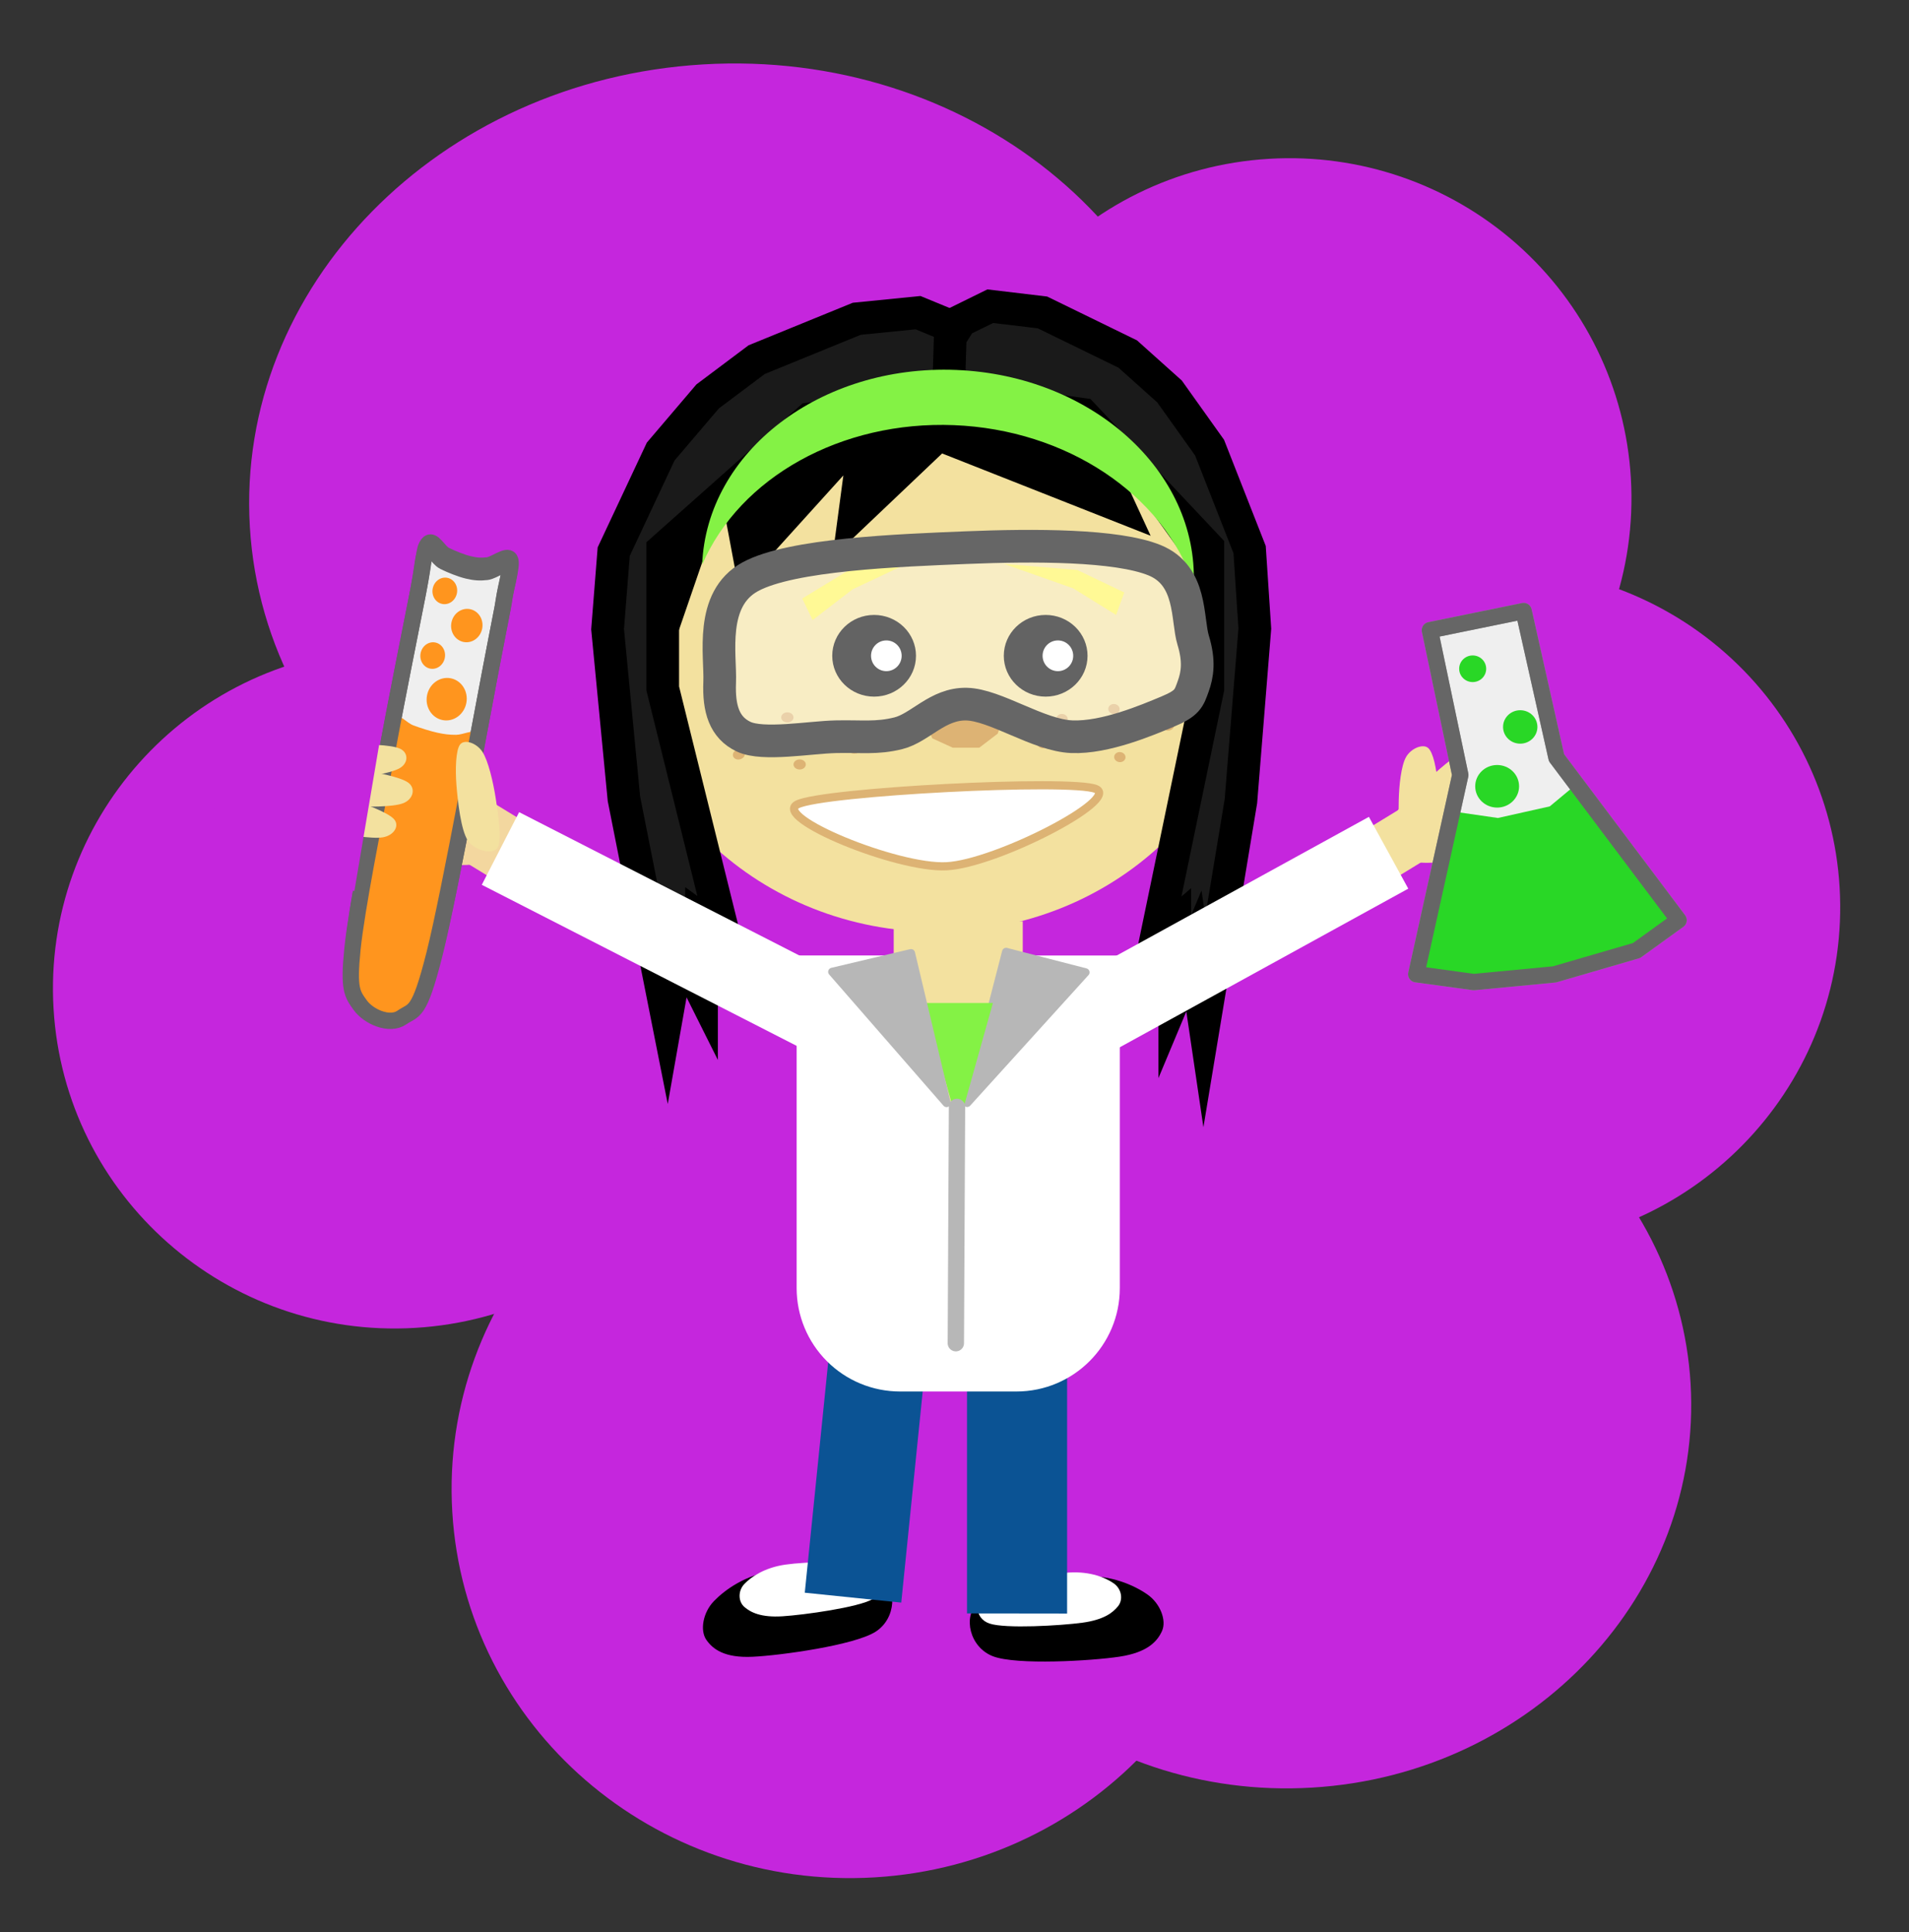 <?xml version="1.0" encoding="UTF-8" standalone="no"?>
<!-- Created with Inkscape (http://www.inkscape.org/) -->
<svg xmlns:svg="http://www.w3.org/2000/svg" xmlns="http://www.w3.org/2000/svg" xmlns:inkscape="http://www.inkscape.org/namespaces/inkscape" xmlns:sodipodi="http://sodipodi.sourceforge.net/DTD/sodipodi-0.dtd" xmlns:ns1="http://sozi.baierouge.fr" xmlns:xlink="http://www.w3.org/1999/xlink" xmlns:dc="http://purl.org/dc/elements/1.1/" xmlns:cc="http://web.resource.org/cc/" version="1.0" width="744.701" height="753.705" id="svg9105" inkscape:version="0.91 r13725" xmlns:rdf="http://www.w3.org/1999/02/22-rdf-syntax-ns#">
  <rect width="100%" height="100%" fill="#333333" stroke="none"/>
  <defs id="defs9107"/>
  <g transform="translate(543.779,344.49)" id="layer1">
    <path d="M -543.779,-344.49 L 200.922,-344.49 L 200.922,409.215 L -543.779,409.215 L -543.779,-344.49 z" id="path7328" style="fill:#000000;fill-opacity:0;fill-rule:nonzero;stroke:none;stroke-linecap:square;stroke-miterlimit:10"/>
    <path d="M -174.011,-142.216 L -174.011,-142.216 C -178.35,-215.352 -122.226,-278.179 -48.653,-282.545 L -48.653,-282.545 C -13.322,-284.642 21.39,-272.701 47.846,-249.349 C 74.302,-225.998 90.336,-193.148 92.42,-158.027 L 92.42,-158.027 C 96.76,-84.891 40.635,-22.063 -32.937,-17.697 L -32.937,-17.697 C -106.51,-13.331 -169.671,-69.08 -174.011,-142.216 L -174.011,-142.216 z" id="path7482" style="fill:#c526dd;fill-rule:nonzero;stroke:none;stroke-linecap:square;stroke-miterlimit:10"/>
    <path d="M -446.313,-139.021 L -446.313,-139.021 C -451.859,-232.491 -372.711,-313.234 -269.529,-319.365 L -269.529,-319.365 C -166.348,-325.497 -78.207,-254.694 -72.661,-161.224 L -72.661,-161.224 C -67.114,-67.754 -146.263,12.989 -249.444,19.121 L -249.444,19.121 C -352.626,25.252 -440.767,-45.55 -446.313,-139.021 L -446.313,-139.021 z" id="path7484" style="fill:#c526dd;fill-rule:nonzero;stroke:none;stroke-linecap:square;stroke-miterlimit:10"/>
    <path d="M -522.886,48.987 L -522.886,48.987 C -527.226,-24.147 -471.105,-86.977 -397.537,-91.348 L -397.537,-91.348 C -362.209,-93.448 -327.499,-81.51 -301.045,-58.161 C -274.59,-34.812 -258.557,-1.964 -256.473,33.156 L -256.473,33.156 C -252.134,106.289 -308.254,169.119 -381.822,173.491 L -381.822,173.491 C -455.39,177.862 -518.547,122.12 -522.886,48.987 L -522.886,48.987 z" id="path7486" style="fill:#c526dd;fill-rule:nonzero;stroke:none;stroke-linecap:square;stroke-miterlimit:10"/>
    <path d="M -197.304,213.744 L -197.304,213.744 C -202.167,131.795 -136.038,61.198 -49.6,56.061 L -49.6,56.061 C -8.091,53.595 32.645,66.862 63.647,92.945 C 94.649,119.028 113.378,155.79 115.713,195.144 L 115.713,195.144 C 120.576,277.093 54.447,347.69 -31.991,352.826 L -31.991,352.826 C -118.428,357.963 -192.442,295.693 -197.304,213.744 L -197.304,213.744 z" id="path7488" style="fill:#c526dd;fill-rule:nonzero;stroke:none;stroke-linecap:square;stroke-miterlimit:10"/>
    <path d="M -92.561,17.382 L -92.561,17.382 C -96.901,-55.752 -40.78,-118.582 32.788,-122.953 L 32.788,-122.953 C 68.116,-125.053 102.826,-113.115 129.281,-89.766 C 155.735,-66.417 171.768,-33.569 173.852,1.551 L 173.852,1.551 C 178.192,74.684 122.071,137.514 48.503,141.886 L 48.503,141.886 C -25.065,146.257 -88.221,90.515 -92.561,17.382 L -92.561,17.382 z" id="path7490" style="fill:#c526dd;fill-rule:nonzero;stroke:none;stroke-linecap:square;stroke-miterlimit:10"/>
    <path d="M -367.346,245.211 L -367.346,245.211 C -372.323,161.33 -306.652,89.188 -220.665,84.079 L -220.665,84.079 C -179.372,81.625 -138.822,95.274 -107.934,122.022 C -77.045,148.77 -58.35,186.427 -55.959,226.708 L -55.959,226.708 C -50.982,310.589 -116.653,382.731 -202.64,387.84 L -202.64,387.84 C -288.627,392.95 -362.368,329.093 -367.346,245.211 L -367.346,245.211 z" id="path7492" style="fill:#c526dd;fill-rule:nonzero;stroke:none;stroke-linecap:square;stroke-miterlimit:10"/>
    <path d="M -299.79,41.609 L -299.79,41.609 C -305.336,-51.861 -226.187,-132.604 -123.006,-138.735 L -123.006,-138.735 C -19.825,-144.867 68.316,-74.064 73.863,19.406 L 73.863,19.406 C 79.409,112.877 0.26,193.62 -102.921,199.751 L -102.921,199.751 C -206.102,205.882 -294.243,135.08 -299.79,41.609 L -299.79,41.609 z" id="path7494" style="fill:#c526dd;fill-rule:nonzero;stroke:none;stroke-linecap:square;stroke-miterlimit:10"/>
    <path d="M -162.365,280.796 C -168.204,286 -165.594,298.12 -156.379,301.612 C -147.165,305.104 -118.065,303.402 -107.078,301.747 C -96.092,300.092 -92.263,295.738 -90.46,291.683 C -88.657,287.629 -91.113,280.969 -96.26,277.421 C -101.408,273.873 -110.325,269.83 -121.343,270.393 C -132.36,270.955 -156.525,275.593 -162.365,280.796 L -162.365,280.796 z" id="path7496" style="fill:#000000;fill-rule:nonzero;stroke:none;stroke-linecap:square;stroke-miterlimit:10"/>
    <path d="M -158.511,275.766 C -163.728,279.082 -163.968,286.681 -157.82,288.805 C -151.671,290.929 -129.987,289.634 -121.62,288.508 C -113.253,287.383 -109.664,284.616 -107.617,282.053 C -105.57,279.491 -106.189,275.323 -109.339,273.133 C -112.489,270.942 -118.322,268.47 -126.517,268.909 C -134.712,269.348 -153.294,272.45 -158.511,275.766 L -158.511,275.766 z" id="path7498" style="fill:#ffffff;fill-rule:nonzero;stroke:none;stroke-linecap:square;stroke-miterlimit:10"/>
    <path d="M -200.359,270.528 C -193.716,274.491 -194.006,286.872 -202.317,292.082 C -210.628,297.292 -239.238,301.276 -250.227,301.788 C -261.217,302.3 -265.747,298.778 -268.252,295.156 C -270.758,291.535 -269.605,284.534 -265.259,280.058 C -260.913,275.583 -252.992,269.891 -242.175,268.302 C -231.359,266.714 -207.003,266.565 -200.359,270.528 L -200.359,270.528 z" id="path7500" style="fill:#000000;fill-rule:nonzero;stroke:none;stroke-linecap:square;stroke-miterlimit:10"/>
    <path d="M -205.04,266.349 C -199.352,268.584 -197.708,275.982 -203.292,279.256 C -208.877,282.53 -230.201,285.473 -238.545,285.995 C -246.889,286.518 -250.892,284.504 -253.357,282.391 C -255.823,280.278 -255.994,276.075 -253.338,273.318 C -250.682,270.56 -245.47,267.005 -237.42,265.844 C -229.37,264.683 -210.728,264.114 -205.04,266.349 L -205.04,266.349 z" id="path7502" style="fill:#ffffff;fill-rule:nonzero;stroke:none;stroke-linecap:square;stroke-miterlimit:10"/>
    <path d="M -0.367,-25.187 C 0.709,-28.757 8.98,-36.497 13.991,-41.109 C 19.001,-45.722 26.019,-51.504 29.695,-52.863 C 33.372,-54.222 36.79,-52.267 36.049,-49.264 C 35.309,-46.26 30.005,-39.769 25.253,-34.84 C 20.5,-29.911 11.803,-21.297 7.533,-19.688 C 3.263,-18.079 -1.443,-21.617 -0.367,-25.187 L -0.367,-25.187 z" id="path7504" style="fill:#f3e19f;fill-opacity:1;fill-rule:nonzero;stroke:none;stroke-linecap:square;stroke-miterlimit:10"/>
    <path d="M 7.248,-24.02 C 9.086,-27.534 18.52,-33.765 24.218,-37.46 C 29.915,-41.155 37.734,-45.614 41.432,-46.189 C 45.13,-46.765 47.802,-43.907 46.408,-40.912 C 45.013,-37.918 38.599,-32.311 33.063,-28.223 C 27.526,-24.134 17.492,-17.08 13.189,-16.38 C 8.887,-15.679 5.409,-20.507 7.248,-24.02 L 7.248,-24.02 z" id="path7506" style="fill:#f3e19f;fill-opacity:1;fill-rule:nonzero;stroke:none;stroke-linecap:square;stroke-miterlimit:10"/>
    <path d="M 9.815,-19.329 C 12.321,-22.4 22.421,-26.897 28.505,-29.549 C 34.588,-32.2 42.793,-35.255 46.316,-35.236 C 49.838,-35.218 51.617,-32.08 49.638,-29.437 C 47.66,-26.794 40.473,-22.428 34.445,-19.377 C 28.416,-16.325 17.574,-11.134 13.469,-11.126 C 9.365,-11.119 7.309,-16.259 9.815,-19.329 L 9.815,-19.329 z" id="path7508" style="fill:#f3e19f;fill-opacity:1;fill-rule:nonzero;stroke:none;stroke-linecap:square;stroke-miterlimit:10"/>
    <path d="M 8.125,-18.366 C 11.438,-20.637 21.606,-21.636 27.707,-22.177 C 33.807,-22.719 41.825,-22.911 44.729,-21.616 C 47.632,-20.322 47.833,-16.431 45.129,-14.411 C 42.424,-12.392 34.718,-10.475 28.501,-9.499 C 22.284,-8.523 11.222,-7.075 7.826,-8.553 C 4.43,-10.031 4.811,-16.096 8.125,-18.366 L 8.125,-18.366 z" id="path7510" style="fill:#f3e19f;fill-opacity:1;fill-rule:nonzero;stroke:none;stroke-linecap:square;stroke-miterlimit:10"/>
    <path d="M 6.612,-31.541 L 16.255,-11.584 L -14.049,6.959 L -23.692,-12.998 L 6.612,-31.541 z" id="path7512" style="fill:#f3e19f;fill-opacity:1;fill-rule:nonzero;stroke:none;stroke-linecap:square;stroke-miterlimit:10"/>
    <path d="M 3.895,-15.037 C 1.621,-17.246 1.731,-26.679 1.866,-32.365 C 2.001,-38.051 2.795,-45.754 4.703,-49.151 C 6.61,-52.547 11.256,-54.473 13.309,-52.744 C 15.363,-51.015 16.656,-44.381 17.022,-38.776 C 17.389,-33.17 17.697,-23.068 15.509,-19.112 C 13.321,-15.155 6.169,-12.828 3.895,-15.037 L 3.895,-15.037 z" id="path7514" style="fill:#f3e19f;fill-opacity:1;fill-rule:nonzero;stroke:none;stroke-linecap:square;stroke-miterlimit:10"/>
    <path d="M -195.141,14.891 L -144.804,14.891 L -144.804,46.759 L -195.141,46.759 L -195.141,14.891 z" id="path7516" style="fill:#f3e19f;fill-opacity:1;fill-rule:nonzero;stroke:none;stroke-linecap:square;stroke-miterlimit:10"/>
    <path d="M -302.539,-97.638 L -302.539,-97.638 C -302.539,-162.066 -246.962,-214.295 -178.404,-214.295 L -178.404,-214.295 C -145.482,-214.295 -113.908,-202.005 -90.628,-180.127 C -67.348,-158.25 -54.27,-128.578 -54.27,-97.638 L -54.27,-97.638 C -54.27,-33.21 -109.847,19.019 -178.404,19.019 L -178.404,19.019 C -246.962,19.019 -302.539,-33.21 -302.539,-97.638 L -302.539,-97.638 z" id="path7518" style="fill:#f3e19f;fill-opacity:1;fill-rule:nonzero;stroke:none;stroke-linecap:square;stroke-miterlimit:10"/>
    <path d="M -127.503,180.639 L -127.503,284.925 L -166.548,284.875 L -166.548,180.588 L -127.503,180.639 z" id="path7520" style="fill:#0b5394;fill-rule:nonzero;stroke:none;stroke-linecap:square;stroke-miterlimit:10"/>
    <path d="M -181.658,176.925 L -192.197,280.659 L -229.836,276.795 L -219.297,173.061 L -181.658,176.925 z" id="path7522" style="fill:#0b5394;fill-rule:nonzero;stroke:none;stroke-linecap:square;stroke-miterlimit:10"/>
    <path d="M -289.696,-126.934 L -285.418,-79.847 L -261.872,-148.339 L -255.452,-114.095 L -214.785,-159.041 L -219.063,-126.934 L -176.255,-167.602 L -94.92,-135.499 L -107.764,-163.323 L -58.535,-94.828 L -64.955,-148.339 L -129.168,-197.567 L -197.659,-197.567 L -261.872,-169.743 L -289.696,-126.934 z" id="path7524" style="fill:#000000;fill-opacity:1;fill-rule:nonzero;stroke:none;stroke-linecap:square;stroke-miterlimit:10"/>
    <path d="M -166.54,-188.27 L -167.334,-210.577 L -172.114,-216.951 L -185.66,-222.526 L -209.562,-220.138 L -248.598,-204.204 L -267.719,-189.863 L -286.045,-168.35 L -304.367,-129.314 L -306.759,-99.039 L -300.385,-32.911 L -283.653,51.539 L -278.872,24.452 L -270.111,41.979 L -270.111,14.092 L -261.345,20.466 L -285.246,-75.933 L -285.246,-130.108 L -227.884,-181.097 L -166.54,-188.27 z" id="path7526" style="fill:#fff551;fill-rule:nonzero;stroke:none;stroke-linecap:square;stroke-miterlimit:10"/>
    <path d="M -166.54,-188.27 L -167.334,-210.577 L -172.114,-216.951 L -185.66,-222.526 L -209.562,-220.138 L -248.598,-204.204 L -267.719,-189.863 L -286.045,-168.35 L -304.367,-129.314 L -306.759,-99.039 L -300.385,-32.911 L -283.653,51.539 L -278.872,24.452 L -270.111,41.979 L -270.111,14.092 L -261.345,20.466 L -285.246,-75.933 L -285.246,-130.108 L -227.884,-181.097 L -166.54,-188.27 z" id="path7528" style="fill:#1a1a1a;fill-rule:nonzero;stroke:#000000;stroke-width:12.747;stroke-linecap:butt;stroke-miterlimit:8;stroke-opacity:1"/>
    <path d="M -173.779,-190.161 L -173.101,-212.879 L -169.027,-219.37 L -157.482,-225.048 L -137.111,-222.616 L -103.84,-206.389 L -87.544,-191.784 L -71.924,-169.875 L -56.308,-130.121 L -54.27,-99.289 L -59.702,-31.944 L -73.963,54.06 L -78.037,26.474 L -85.505,44.324 L -85.505,15.924 L -92.976,22.415 L -72.605,-75.757 L -72.605,-130.93 L -121.495,-182.857 L -173.779,-190.161 z" id="path7530" style="fill:#fff551;fill-rule:nonzero;stroke:none;stroke-linecap:square;stroke-miterlimit:10"/>
    <path d="M -173.779,-190.161 L -173.101,-212.879 L -169.027,-219.37 L -157.482,-225.048 L -137.111,-222.616 L -103.84,-206.389 L -87.544,-191.784 L -71.924,-169.875 L -56.308,-130.121 L -54.27,-99.289 L -59.702,-31.944 L -73.963,54.06 L -78.037,26.474 L -85.505,44.324 L -85.505,15.924 L -92.976,22.415 L -72.605,-75.757 L -72.605,-130.93 L -121.495,-182.857 L -173.779,-190.161 z" id="path7532" style="fill:#1a1a1a;fill-rule:nonzero;stroke:#000000;stroke-width:12.747;stroke-linecap:butt;stroke-miterlimit:8;stroke-opacity:1"/>
    <path d="M -152.199,-88.68 L -152.199,-88.68 C -152.199,-97.48 -144.885,-104.614 -135.863,-104.614 L -135.863,-104.614 C -131.531,-104.614 -127.376,-102.935 -124.313,-99.947 C -121.249,-96.959 -119.528,-92.906 -119.528,-88.68 L -119.528,-88.68 C -119.528,-79.88 -126.842,-72.746 -135.863,-72.746 L -135.863,-72.746 C -144.885,-72.746 -152.199,-79.88 -152.199,-88.68 L -152.199,-88.68 z" id="path7534" style="fill:#000000;fill-rule:nonzero;stroke:none;stroke-linecap:square;stroke-miterlimit:10"/>
    <path d="M -137.064,-88.68 L -137.064,-88.68 C -137.064,-91.992 -134.39,-94.677 -131.092,-94.677 L -131.092,-94.677 C -129.508,-94.677 -127.989,-94.045 -126.869,-92.921 C -125.749,-91.796 -125.12,-90.271 -125.12,-88.68 L -125.12,-88.68 C -125.12,-85.368 -127.793,-82.683 -131.092,-82.683 L -131.092,-82.683 C -134.39,-82.683 -137.064,-85.368 -137.064,-88.68 L -137.064,-88.68 z" id="path7536" style="fill:#ffffff;fill-rule:nonzero;stroke:none;stroke-linecap:square;stroke-miterlimit:10"/>
    <path d="M -219.122,-88.68 L -219.122,-88.68 C -219.122,-97.48 -211.808,-104.614 -202.786,-104.614 L -202.786,-104.614 C -198.454,-104.614 -194.299,-102.935 -191.235,-99.947 C -188.172,-96.959 -186.451,-92.906 -186.451,-88.68 L -186.451,-88.68 C -186.451,-79.88 -193.765,-72.746 -202.786,-72.746 L -202.786,-72.746 C -211.808,-72.746 -219.122,-79.88 -219.122,-88.68 L -219.122,-88.68 z" id="path7538" style="fill:#000000;fill-rule:nonzero;stroke:none;stroke-linecap:square;stroke-miterlimit:10"/>
    <path d="M -203.987,-88.68 L -203.987,-88.68 C -203.987,-91.992 -201.313,-94.677 -198.015,-94.677 L -198.015,-94.677 C -196.431,-94.677 -194.912,-94.045 -193.792,-92.921 C -192.672,-91.796 -192.042,-90.271 -192.042,-88.68 L -192.042,-88.68 C -192.042,-85.368 -194.716,-82.683 -198.015,-82.683 L -198.015,-82.683 C -201.313,-82.683 -203.987,-85.368 -203.987,-88.68 z" id="path7540" style="fill:#ffffff;fill-rule:nonzero;stroke:none;stroke-linecap:square;stroke-miterlimit:10"/>
    <path d="M -184.067,-65.578 L -152.199,-64.969 L -154.591,-58.295 L -161.759,-52.831 L -172.119,-52.831 L -180.086,-56.472 L -184.067,-65.578 z" id="path7542" style="fill:#ddb374;fill-rule:nonzero;stroke:none;stroke-linecap:square;stroke-miterlimit:10"/>
    <path d="M -226.772,-102.612 L -230.829,-111.011 L -213.486,-121.58 L -185.193,-126.86 L -211.176,-114.609 L -226.772,-102.612 z" id="path7544" style="fill:#fff551;fill-rule:nonzero;stroke:none;stroke-linecap:square;stroke-miterlimit:10"/>
    <path d="M -108.383,-104.614 L -105.196,-113.38 L -123.518,-122.141 L -152.199,-124.534 L -125.111,-114.973 L -108.383,-104.614 z" id="path7546" style="fill:#fff551;fill-rule:nonzero;stroke:none;stroke-linecap:square;stroke-miterlimit:10"/>
    <path d="M -232.751,-30.688 C -242.458,-25.665 -193.927,-5.573 -174.514,-6.578 C -155.102,-7.583 -106.571,-32.7 -116.277,-36.719 C -125.983,-40.737 -223.045,-35.711 -232.751,-30.688 L -232.751,-30.688 z" id="path7548" style="fill:#ffffff;fill-rule:nonzero;stroke:none;stroke-linecap:square;stroke-miterlimit:10"/>
    <path d="M -232.751,-30.688 C -242.458,-25.665 -193.927,-5.573 -174.514,-6.578 C -155.102,-7.583 -106.571,-32.7 -116.277,-36.719 C -125.983,-40.737 -223.045,-35.711 -232.751,-30.688 L -232.751,-30.688 z" id="path7550" style="fill:none;fill-rule:nonzero;stroke:#ddb374;stroke-width:3.187;stroke-linecap:butt;stroke-linejoin:round;stroke-miterlimit:10"/>
    <path d="M -245.563,-54.842 L -245.563,-54.842 C -245.563,-55.929 -244.488,-56.81 -243.162,-56.81 L -243.162,-56.81 C -241.836,-56.81 -240.761,-55.929 -240.761,-54.842 L -240.761,-54.842 C -240.761,-53.755 -241.836,-52.874 -243.162,-52.874 L -243.162,-52.874 C -244.488,-52.874 -245.563,-53.755 -245.563,-54.842 z" id="path7552" style="fill:#ddb374;fill-rule:nonzero;stroke:none;stroke-linecap:square;stroke-miterlimit:10"/>
    <path d="M -234.231,-46.288 L -234.231,-46.288 C -234.231,-47.375 -233.156,-48.256 -231.83,-48.256 L -231.83,-48.256 C -230.504,-48.256 -229.429,-47.375 -229.429,-46.288 L -229.429,-46.288 C -229.429,-45.201 -230.504,-44.321 -231.83,-44.321 L -231.83,-44.321 C -233.156,-44.321 -234.231,-45.201 -234.231,-46.288 z" id="path7554" style="fill:#ddb374;fill-rule:nonzero;stroke:none;stroke-linecap:square;stroke-miterlimit:10"/>
    <path d="M -224.055,-59.271 L -224.055,-59.271 C -223.159,-59.946 -221.764,-59.686 -220.94,-58.691 L -220.94,-58.691 C -220.115,-57.696 -220.173,-56.342 -221.069,-55.667 L -221.069,-55.667 C -221.966,-54.992 -223.36,-55.252 -224.185,-56.247 L -224.185,-56.247 C -225.009,-57.242 -224.951,-58.596 -224.055,-59.271 L -224.055,-59.271 z" id="path7556" style="fill:#ddb374;fill-rule:nonzero;stroke:none;stroke-linecap:square;stroke-miterlimit:10"/>
    <path d="M -212.938,-52.477 L -212.938,-52.477 C -212.938,-53.564 -211.863,-54.445 -210.536,-54.445 L -210.536,-54.445 C -209.21,-54.445 -208.135,-53.564 -208.135,-52.477 L -208.135,-52.477 C -208.135,-51.391 -209.21,-50.51 -210.536,-50.51 L -210.536,-50.51 C -211.863,-50.51 -212.938,-51.391 -212.938,-52.477 z" id="path7558" style="fill:#ddb374;fill-rule:nonzero;stroke:none;stroke-linecap:square;stroke-miterlimit:10"/>
    <path d="M -239.034,-64.649 L -239.034,-64.649 C -239.034,-65.736 -237.959,-66.617 -236.633,-66.617 L -236.633,-66.617 C -235.306,-66.617 -234.231,-65.736 -234.231,-64.649 L -234.231,-64.649 C -234.231,-63.562 -235.306,-62.681 -236.633,-62.681 L -236.633,-62.681 C -237.959,-62.681 -239.034,-63.562 -239.034,-64.649 z" id="path7560" style="fill:#ddb374;fill-rule:nonzero;stroke:none;stroke-linecap:square;stroke-miterlimit:10"/>
    <path d="M -257.776,-49.414 L -257.776,-49.414 C -258.171,-50.432 -257.483,-51.619 -256.24,-52.065 L -256.24,-52.065 C -254.998,-52.511 -253.671,-52.048 -253.277,-51.03 L -253.277,-51.03 C -252.882,-50.011 -253.57,-48.825 -254.813,-48.378 L -254.813,-48.378 C -256.055,-47.932 -257.382,-48.396 -257.776,-49.414 L -257.776,-49.414 z" id="path7562" style="fill:#ddb374;fill-rule:nonzero;stroke:none;stroke-linecap:square;stroke-miterlimit:10"/>
    <path d="M -97.602,-57.951 L -97.602,-57.951 C -97.727,-56.872 -98.815,-56.111 -100.032,-56.252 L -100.032,-56.252 C -101.249,-56.392 -102.134,-57.382 -102.009,-58.461 L -102.009,-58.461 C -101.884,-59.54 -100.796,-60.301 -99.579,-60.161 L -99.579,-60.161 C -98.362,-60.02 -97.477,-59.031 -97.602,-57.951 z" id="path7564" style="fill:#ddb374;fill-rule:nonzero;stroke:none;stroke-linecap:square;stroke-miterlimit:10"/>
    <path d="M -107.017,-67.651 L -107.017,-67.651 C -107.142,-66.571 -108.23,-65.811 -109.447,-65.951 L -109.447,-65.951 C -110.664,-66.092 -111.549,-67.081 -111.424,-68.161 L -111.424,-68.161 C -111.299,-69.24 -110.212,-70.001 -108.995,-69.86 L -108.995,-69.86 C -107.778,-69.72 -106.892,-68.73 -107.017,-67.651 L -107.017,-67.651 z" id="path7566" style="fill:#ddb374;fill-rule:nonzero;stroke:none;stroke-linecap:square;stroke-miterlimit:10"/>
    <path d="M -117.848,-55.835 L -117.848,-55.835 C -118.748,-55.26 -119.998,-55.666 -120.64,-56.742 L -120.64,-56.742 C -121.282,-57.818 -121.073,-59.156 -120.174,-59.732 L -120.174,-59.732 C -119.274,-60.307 -118.024,-59.901 -117.382,-58.825 L -117.382,-58.825 C -116.74,-57.749 -116.949,-56.41 -117.848,-55.835 L -117.848,-55.835 z" id="path7568" style="fill:#ddb374;fill-rule:nonzero;stroke:none;stroke-linecap:square;stroke-miterlimit:10"/>
    <path d="M -127.269,-63.763 L -127.269,-63.763 C -127.394,-62.683 -128.482,-61.922 -129.699,-62.063 L -129.699,-62.063 C -130.916,-62.204 -131.801,-63.193 -131.676,-64.273 L -131.676,-64.273 C -131.551,-65.352 -130.463,-66.113 -129.246,-65.972 L -129.246,-65.972 C -128.029,-65.831 -127.144,-64.842 -127.269,-63.763 z" id="path7570" style="fill:#ddb374;fill-rule:nonzero;stroke:none;stroke-linecap:square;stroke-miterlimit:10"/>
    <path d="M -104.721,-48.903 L -104.721,-48.903 C -104.846,-47.823 -105.934,-47.062 -107.151,-47.203 L -107.151,-47.203 C -108.368,-47.344 -109.253,-48.333 -109.128,-49.412 L -109.128,-49.412 C -109.003,-50.492 -107.916,-51.253 -106.699,-51.112 L -106.699,-51.112 C -105.482,-50.971 -104.597,-49.982 -104.721,-48.903 L -104.721,-48.903 z" id="path7572" style="fill:#ddb374;fill-rule:nonzero;stroke:none;stroke-linecap:square;stroke-miterlimit:10"/>
    <path d="M -134.75,-54.308 L -134.75,-54.308 C -134.875,-53.228 -135.963,-52.467 -137.18,-52.608 L -137.18,-52.608 C -138.397,-52.749 -139.282,-53.738 -139.157,-54.818 L -139.157,-54.818 C -139.032,-55.897 -137.945,-56.658 -136.728,-56.517 L -136.728,-56.517 C -135.511,-56.376 -134.626,-55.387 -134.75,-54.308 z" id="path7574" style="fill:#ddb374;fill-rule:nonzero;stroke:none;stroke-linecap:square;stroke-miterlimit:10"/>
    <path d="M -85.771,-62.047 L -85.771,-62.047 C -85.526,-60.994 -86.294,-59.888 -87.485,-59.576 L -87.485,-59.576 C -88.677,-59.265 -89.841,-59.867 -90.086,-60.92 L -90.086,-60.92 C -90.33,-61.973 -89.563,-63.079 -88.371,-63.39 L -88.371,-63.39 C -87.18,-63.701 -86.016,-63.1 -85.771,-62.047 z" id="path7576" style="fill:#ddb374;fill-rule:nonzero;stroke:none;stroke-linecap:square;stroke-miterlimit:10"/>
    <path d="M -177.34,66.292 L -9.77,-25.849 L 5.587,2.154 L -161.983,94.296 L -177.34,66.292 z" id="path7578" style="fill:#ffffff;fill-rule:nonzero;stroke:none;stroke-linecap:square;stroke-miterlimit:10"/>
    <path d="M -171.83,83.872 L -172.633,187.154" id="path7580" style="fill:#000000;fill-opacity:0;fill-rule:nonzero;stroke:none;stroke-linecap:square;stroke-miterlimit:10"/>
    <path d="M -171.83,83.872 L -172.633,187.154" id="path7582" style="fill:none;fill-rule:nonzero;stroke:#d156d7;stroke-width:3.187;stroke-linecap:butt;stroke-linejoin:round;stroke-miterlimit:10"/>
    <path d="M -147.277,198.308 L -192.674,198.308 L -192.674,198.308 C -203.371,198.308 -213.631,194.059 -221.195,186.494 C -228.759,178.93 -233.009,168.671 -233.009,157.973 L -233.009,28.228 C -233.009,28.228 -233.008,28.227 -233.008,28.227 L -106.942,28.228 L -106.942,28.228 C -106.941,28.228 -106.941,28.229 -106.941,28.229 L -106.942,157.973 L -106.942,157.973 C -106.942,180.25 -125,198.308 -147.277,198.308 L -147.277,198.308 z" id="path7584" style="fill:#ffffff;fill-rule:nonzero;stroke:none;stroke-linecap:square;stroke-miterlimit:10"/>
    <path d="M -145.583,26.265 L -169.973,93.965 L -194.364,26.265 L -145.583,26.265 z" id="path7586" style="fill:#f3e19f;fill-opacity:1;fill-rule:nonzero;stroke:none;stroke-linecap:square;stroke-miterlimit:10"/>
    <path d="M -151.295,26.827 L -120.331,34.807 L -166.502,85.745 L -151.295,26.827 z" id="path7588" style="fill:#b7b7b7;fill-rule:nonzero;stroke:none;stroke-linecap:square;stroke-miterlimit:10"/>
    <path d="M -151.295,26.827 L -120.331,34.807 L -166.502,85.745 L -151.295,26.827 z" id="path7590" style="fill:none;fill-rule:nonzero;stroke:#b7b7b7;stroke-width:3.187;stroke-linecap:butt;stroke-linejoin:round;stroke-miterlimit:10"/>
    <path d="M -156.448,46.759 L -169.973,94.988 L -183.498,46.759 L -156.448,46.759 z" id="path7592" style="fill:#84f245;fill-rule:nonzero;stroke:none;stroke-linecap:square;stroke-miterlimit:10"/>
    <path d="M -269.872,-124.22 L -269.872,-124.22 C -268.099,-168.29 -223.734,-202.297 -170.78,-200.176 C -117.827,-198.056 -76.338,-160.611 -78.112,-116.542 C -90.046,-151.786 -127.861,-176.895 -171.647,-178.648 C -215.433,-180.402 -255.144,-158.397 -269.872,-124.22 L -269.872,-124.22 z" id="path7594" style="fill:#84f245;fill-rule:nonzero;stroke:none;stroke-linecap:square;stroke-miterlimit:10"/>
    <path d="M -170.454,87.28 L -170.906,179.472" id="path7596" style="fill:#000000;fill-opacity:0;fill-rule:nonzero;stroke:none;stroke-linecap:square;stroke-miterlimit:10"/>
    <path d="M -170.454,87.28 L -170.906,179.472" id="path7598" style="fill:none;fill-rule:nonzero;stroke:#b7b7b7;stroke-width:6.374;stroke-linecap:round;stroke-linejoin:round;stroke-miterlimit:10"/>
    <path d="M -78.326,-94.774 C -75.82,-86.571 -76.655,-81.375 -78.326,-76.726 C -79.997,-72.078 -80.47,-70.152 -88.35,-66.882 C -96.231,-63.611 -112.538,-56.615 -125.608,-57.105 C -138.677,-57.595 -155.484,-69.596 -166.768,-69.823 C -178.052,-70.05 -184.818,-60.585 -193.315,-58.465 C -201.811,-56.346 -207.689,-57.332 -217.747,-57.105 C -227.805,-56.879 -246.114,-53.556 -253.662,-57.105 C -261.21,-60.655 -263.462,-68.002 -263.035,-78.403 C -262.607,-88.804 -267.142,-110.768 -251.098,-119.512 C -235.053,-128.257 -193.057,-129.797 -166.768,-130.87 C -140.479,-131.942 -108.103,-131.963 -93.363,-125.947 C -78.622,-119.931 -80.832,-102.978 -78.326,-94.774 L -78.326,-94.774 z" id="path7600" style="fill:#ffffff;fill-opacity:0.389;fill-rule:nonzero;stroke:none;stroke-linecap:square;stroke-miterlimit:10"/>
    <path d="M -78.326,-94.774 C -75.82,-86.571 -76.655,-81.375 -78.326,-76.726 C -79.997,-72.078 -80.47,-70.152 -88.35,-66.882 C -96.231,-63.611 -112.538,-56.615 -125.608,-57.105 C -138.677,-57.595 -155.484,-69.596 -166.768,-69.823 C -178.052,-70.05 -184.818,-60.585 -193.315,-58.465 C -201.811,-56.346 -207.689,-57.332 -217.747,-57.105 C -227.805,-56.879 -246.114,-53.556 -253.662,-57.105 C -261.21,-60.655 -263.462,-68.002 -263.035,-78.403 C -262.607,-88.804 -267.142,-110.768 -251.098,-119.512 C -235.053,-128.257 -193.057,-129.797 -166.768,-130.87 C -140.479,-131.942 -108.103,-131.963 -93.363,-125.947 C -78.622,-119.931 -80.832,-102.978 -78.326,-94.774 L -78.326,-94.774 z" id="path7602" style="fill:none;fill-rule:nonzero;stroke:#666666;stroke-width:12.747;stroke-linecap:butt;stroke-linejoin:round;stroke-miterlimit:10"/>
    <path d="M 14.026,-98.659 L 25.88,-42.17 L 8.705,35.527 L 31.155,38.594 L 62.621,35.597 L 94.635,26.284 L 111.035,14.452 L 63.408,-48.922 L 50.584,-106.123 L 14.026,-98.659 z" id="path7604" style="fill:#efefef;fill-rule:nonzero;stroke:none;stroke-linecap:square;stroke-miterlimit:10"/>
    <path d="M 14.026,-98.659 L 25.88,-42.17 L 8.705,35.527 L 31.155,38.594 L 62.621,35.597 L 94.635,26.284 L 111.035,14.452 L 63.408,-48.922 L 50.584,-106.123 L 14.026,-98.659 z" id="path7606" style="fill:none;fill-rule:nonzero;stroke:#999999;stroke-width:6.374;stroke-linecap:butt;stroke-linejoin:round;stroke-miterlimit:10"/>
    <path d="M 40.558,-25.409 L 24.128,-27.783 L 8.705,35.527 L 31.155,38.594 L 62.621,35.597 L 94.635,26.284 L 111.035,14.452 L 70.321,-37.869 L 60.8,-29.94 L 40.558,-25.409 z" id="path7608" style="fill:#29d726;fill-rule:nonzero;stroke:none;stroke-linecap:square;stroke-miterlimit:10"/>
    <path d="M 14.026,-98.659 L 25.88,-42.17 L 8.705,35.527 L 31.155,38.594 L 62.621,35.597 L 94.635,26.284 L 111.035,14.452 L 63.408,-48.922 L 50.584,-106.123 L 14.026,-98.659 z" id="path7610" style="fill:#000000;fill-opacity:0;fill-rule:nonzero;stroke:none;stroke-linecap:square;stroke-miterlimit:10"/>
    <path d="M 14.026,-98.659 L 25.88,-42.17 L 8.705,35.527 L 31.155,38.594 L 62.621,35.597 L 94.635,26.284 L 111.035,14.452 L 63.408,-48.922 L 50.584,-106.123 L 14.026,-98.659 z" id="path7612" style="fill:none;fill-rule:nonzero;stroke:#666666;stroke-width:6.374;stroke-linecap:butt;stroke-linejoin:round;stroke-miterlimit:10"/>
    <path d="M 31.701,-37.771 L 31.701,-37.771 C 31.701,-42.358 35.532,-46.076 40.258,-46.076 L 40.258,-46.076 C 42.527,-46.076 44.704,-45.201 46.308,-43.644 C 47.913,-42.086 48.814,-39.973 48.814,-37.771 L 48.814,-37.771 C 48.814,-33.183 44.983,-29.465 40.258,-29.465 L 40.258,-29.465 C 35.532,-29.465 31.701,-33.183 31.701,-37.771 L 31.701,-37.771 z" id="path7614" style="fill:#29d726;fill-rule:nonzero;stroke:none;stroke-linecap:square;stroke-miterlimit:10"/>
    <path d="M 42.564,-60.923 L 42.564,-60.923 C 42.564,-64.526 45.563,-67.447 49.263,-67.447 L 49.263,-67.447 C 51.04,-67.447 52.745,-66.76 54.001,-65.536 C 55.257,-64.313 55.963,-62.653 55.963,-60.923 L 55.963,-60.923 C 55.963,-57.32 52.964,-54.399 49.263,-54.399 L 49.263,-54.399 C 45.563,-54.399 42.564,-57.32 42.564,-60.923 L 42.564,-60.923 z" id="path7616" style="fill:#29d726;fill-rule:nonzero;stroke:none;stroke-linecap:square;stroke-miterlimit:10"/>
    <path d="M 25.446,-83.62 L 25.446,-83.62 C 25.446,-86.488 27.805,-88.814 30.715,-88.814 L 30.715,-88.814 C 32.113,-88.814 33.453,-88.267 34.441,-87.292 C 35.43,-86.318 35.985,-84.997 35.985,-83.62 L 35.985,-83.62 C 35.985,-80.751 33.626,-78.425 30.715,-78.425 L 30.715,-78.425 C 27.805,-78.425 25.446,-80.751 25.446,-83.62 L 25.446,-83.62 z" id="path7618" style="fill:#29d726;fill-rule:nonzero;stroke:none;stroke-linecap:square;stroke-miterlimit:10"/>
    <path d="M -348.67,-26.212 C -349.884,-30.177 -359.116,-38.778 -364.708,-43.904 C -370.3,-49.03 -378.129,-55.457 -382.223,-56.969 C -386.316,-58.482 -390.107,-56.315 -389.269,-52.98 C -388.432,-49.644 -382.505,-42.433 -377.197,-36.955 C -371.89,-31.478 -362.18,-21.905 -357.426,-20.115 C -352.671,-18.324 -347.456,-22.247 -348.67,-26.212 L -348.67,-26.212 z" id="path7620" style="fill:#cc8c44;fill-rule:nonzero;stroke:none;stroke-linecap:square;stroke-miterlimit:10"/>
    <path d="M -357.129,-24.924 C -359.19,-28.827 -369.708,-35.754 -376.06,-39.862 C -382.411,-43.97 -391.124,-48.93 -395.238,-49.572 C -399.352,-50.215 -402.309,-47.044 -400.744,-43.718 C -399.179,-40.392 -392.022,-34.161 -385.847,-29.616 C -379.673,-25.071 -368.484,-17.229 -363.698,-16.447 C -358.911,-15.665 -355.069,-21.022 -357.129,-24.924 L -357.129,-24.924 z" id="path7622" style="fill:#cc8c44;fill-rule:nonzero;stroke:none;stroke-linecap:square;stroke-miterlimit:10"/>
    <path d="M -359.961,-19.719 C -362.761,-23.13 -374.011,-28.134 -380.787,-31.083 C -387.563,-34.033 -396.699,-37.434 -400.614,-37.417 C -404.53,-37.399 -406.492,-33.918 -404.28,-30.981 C -402.067,-28.045 -394.057,-23.191 -387.341,-19.796 C -380.625,-16.402 -368.547,-10.628 -363.984,-10.615 C -359.42,-10.602 -357.16,-16.307 -359.961,-19.719 L -359.961,-19.719 z" id="path7624" style="fill:#cc8c44;fill-rule:nonzero;stroke:none;stroke-linecap:square;stroke-miterlimit:10"/>
    <path d="M -358.077,-18.648 C -361.771,-21.172 -373.079,-22.291 -379.864,-22.899 C -386.649,-23.507 -395.563,-23.728 -398.784,-22.294 C -402.006,-20.86 -402.21,-16.539 -399.194,-14.294 C -396.177,-12.049 -387.601,-9.914 -380.685,-8.824 C -373.769,-7.733 -361.466,-6.115 -357.698,-7.752 C -353.93,-9.39 -354.383,-16.123 -358.077,-18.648 L -358.077,-18.648 z" id="path7626" style="fill:#f3d79f;fill-rule:nonzero;stroke:none;stroke-linecap:square;stroke-miterlimit:10"/>
    <path d="M -356.026,-34.17 L -367.092,-11.126 L -333.314,9.493 L -322.249,-13.551 L -356.026,-34.17 z" id="path7628" style="fill:#f3d79f;fill-rule:nonzero;stroke:none;stroke-linecap:square;stroke-miterlimit:10"/>
    <path d="M -341.27,-27.685 L -216.15,36.308 L -230.712,64.654 L -355.832,0.661 L -341.27,-27.685 z" id="path7630" style="fill:#ffffff;fill-rule:nonzero;stroke:none;stroke-linecap:square;stroke-miterlimit:10"/>
    <path d="M -370.095,-127.938 C -367.443,-126.627 -363.671,-125.105 -360.897,-124.438 C -358.124,-123.771 -356.124,-123.62 -353.456,-123.936 C -350.789,-124.252 -346.006,-128.183 -344.894,-126.334 C -343.782,-124.485 -345.875,-118.261 -346.783,-112.842 C -347.691,-107.422 -345.837,-116.818 -350.343,-93.816 C -354.849,-70.814 -367.784,1.217 -373.821,25.17 C -379.858,49.123 -381.739,46.582 -386.563,49.903 C -391.386,53.223 -399.552,49.542 -402.761,45.094 C -405.97,40.645 -407.392,38.824 -405.818,23.212 C -404.244,7.6 -397.519,-25.716 -393.319,-48.578 C -389.119,-71.439 -383.37,-100.005 -380.619,-113.959 C -377.868,-127.914 -378.566,-129.976 -376.813,-132.306 C -375.059,-134.636 -372.748,-129.249 -370.095,-127.938 L -370.095,-127.938 z" id="path7632" style="fill:#efefef;fill-rule:nonzero;stroke:none;stroke-linecap:square;stroke-miterlimit:10"/>
    <path d="M -370.095,-127.938 C -367.443,-126.627 -363.671,-125.105 -360.897,-124.438 C -358.124,-123.771 -356.124,-123.62 -353.456,-123.936 C -350.789,-124.252 -346.006,-128.183 -344.894,-126.334 C -343.782,-124.485 -345.875,-118.261 -346.783,-112.842 C -347.691,-107.422 -345.837,-116.818 -350.343,-93.816 C -354.849,-70.814 -367.784,1.217 -373.821,25.17 C -379.858,49.123 -381.739,46.582 -386.563,49.903 C -391.386,53.223 -399.552,49.542 -402.761,45.094 C -405.97,40.645 -407.392,38.824 -405.818,23.212 C -404.244,7.6 -397.519,-25.716 -393.319,-48.578 C -389.119,-71.439 -383.37,-100.005 -380.619,-113.959 C -377.868,-127.914 -378.566,-129.976 -376.813,-132.306 C -375.059,-134.636 -372.748,-129.249 -370.095,-127.938 L -370.095,-127.938 z" id="path7634" style="fill:none;fill-rule:nonzero;stroke:#666666;stroke-width:6.374;stroke-linecap:butt;stroke-linejoin:round;stroke-miterlimit:10"/>
    <path d="M -382.521,-61.532 C -379.812,-60.518 -375.985,-59.294 -373.201,-58.681 C -370.418,-58.068 -368.433,-57.836 -365.821,-57.854 C -363.209,-57.873 -358.756,-60.044 -357.531,-58.793 C -356.307,-57.543 -357.949,-53.732 -358.476,-50.352 C -359.002,-46.971 -357.813,-52.813 -360.691,-38.51 C -363.57,-24.207 -371.423,20.664 -375.748,35.467 C -380.072,50.27 -382.103,48.527 -386.638,50.307 C -391.173,52.087 -399.487,49.192 -402.958,46.147 C -406.43,43.102 -407.958,41.848 -407.469,32.039 C -406.981,22.23 -402.616,1.527 -400.03,-12.708 C -397.445,-26.943 -393.719,-44.695 -391.955,-53.371 C -390.192,-62.047 -391.023,-63.405 -389.45,-64.765 C -387.878,-66.125 -385.229,-62.546 -382.521,-61.532 L -382.521,-61.532 z" id="path7636" style="fill:#ff951e;fill-rule:nonzero;stroke:none;stroke-linecap:square;stroke-miterlimit:10"/>
    <path d="M -370.57,-125.401 C -367.918,-124.09 -364.145,-122.569 -361.372,-121.902 C -358.599,-121.235 -356.598,-121.084 -353.931,-121.4 C -351.264,-121.715 -346.481,-125.647 -345.368,-123.798 C -344.256,-121.949 -346.35,-115.725 -347.258,-110.305 C -348.166,-104.886 -346.311,-114.282 -350.818,-91.28 C -355.324,-68.278 -368.259,3.753 -374.296,27.707 C -380.332,51.66 -382.214,49.119 -387.037,52.439 C -391.861,55.76 -400.027,52.079 -403.236,47.63 C -406.445,43.182 -407.866,41.36 -406.292,25.748 C -404.719,10.136 -397.993,-23.179 -393.793,-46.041 C -389.594,-68.903 -383.844,-97.468 -381.093,-111.423 C -378.342,-125.377 -379.041,-127.44 -377.287,-129.769 C -375.533,-132.099 -373.223,-126.713 -370.57,-125.401 L -370.57,-125.401 z" id="path7638" style="fill:#000000;fill-opacity:0;fill-rule:nonzero;stroke:none;stroke-linecap:square;stroke-miterlimit:10"/>
    <path d="M -370.57,-125.401 C -367.918,-124.09 -364.145,-122.569 -361.372,-121.902 C -358.599,-121.235 -356.598,-121.084 -353.931,-121.4 C -351.264,-121.715 -346.481,-125.647 -345.368,-123.798 C -344.256,-121.949 -346.35,-115.725 -347.258,-110.305 C -348.166,-104.886 -346.311,-114.282 -350.818,-91.28 C -355.324,-68.278 -368.259,3.753 -374.296,27.707 C -380.332,51.66 -382.214,49.119 -387.037,52.439 C -391.861,55.76 -400.027,52.079 -403.236,47.63 C -406.445,43.182 -407.866,41.36 -406.292,25.748 C -404.719,10.136 -397.993,-23.179 -393.793,-46.041 C -389.594,-68.903 -383.844,-97.468 -381.093,-111.423 C -378.342,-125.377 -379.041,-127.44 -377.287,-129.769 C -375.533,-132.099 -373.223,-126.713 -370.57,-125.401 L -370.57,-125.401 z" id="path7640" style="fill:none;fill-rule:nonzero;stroke:#666666;stroke-width:6.374;stroke-linecap:butt;stroke-linejoin:round;stroke-miterlimit:10"/>
    <path d="M -377.204,-73.188 L -377.204,-73.188 C -376.36,-77.697 -372.24,-80.709 -368,-79.916 L -368,-79.916 C -365.964,-79.535 -364.173,-78.31 -363.02,-76.509 C -361.867,-74.709 -361.446,-72.481 -361.852,-70.316 L -361.852,-70.316 C -362.695,-65.806 -366.816,-62.794 -371.056,-63.587 L -371.056,-63.587 C -375.295,-64.38 -378.048,-68.679 -377.204,-73.188 L -377.204,-73.188 z" id="path7642" style="fill:#ff951e;fill-rule:nonzero;stroke:none;stroke-linecap:square;stroke-miterlimit:10"/>
    <path d="M -379.707,-89.655 L -379.707,-89.655 C -379.179,-92.475 -376.635,-94.365 -374.024,-93.876 L -374.024,-93.876 C -372.771,-93.642 -371.669,-92.879 -370.961,-91.756 C -370.254,-90.632 -369.999,-89.24 -370.252,-87.886 L -370.252,-87.886 C -370.78,-85.066 -373.324,-83.176 -375.935,-83.664 L -375.935,-83.664 C -378.546,-84.153 -380.235,-86.835 -379.707,-89.655 L -379.707,-89.655 z" id="path7644" style="fill:#ff951e;fill-rule:nonzero;stroke:none;stroke-linecap:square;stroke-miterlimit:10"/>
    <path d="M -367.688,-101.592 L -367.688,-101.592 C -367.025,-105.134 -363.797,-107.502 -360.477,-106.881 L -360.477,-106.881 C -358.883,-106.583 -357.481,-105.621 -356.579,-104.208 C -355.677,-102.794 -355.349,-101.044 -355.667,-99.343 L -355.667,-99.343 C -356.33,-95.801 -359.558,-93.434 -362.877,-94.055 L -362.877,-94.055 C -366.197,-94.676 -368.351,-98.05 -367.688,-101.592 L -367.688,-101.592 z" id="path7646" style="fill:#ff951e;fill-rule:nonzero;stroke:none;stroke-linecap:square;stroke-miterlimit:10"/>
    <path d="M -374.987,-114.88 L -374.987,-114.88 C -374.459,-117.7 -371.915,-119.59 -369.304,-119.102 L -369.304,-119.102 C -368.051,-118.867 -366.949,-118.105 -366.242,-116.981 C -365.534,-115.858 -365.279,-114.466 -365.532,-113.112 L -365.532,-113.112 C -366.06,-110.292 -368.604,-108.402 -371.215,-108.89 L -371.215,-108.89 C -373.826,-109.379 -375.515,-112.061 -374.987,-114.88 L -374.987,-114.88 z" id="path7648" style="fill:#ff951e;fill-rule:nonzero;stroke:none;stroke-linecap:square;stroke-miterlimit:10"/>
    <path d="M -440.089,-28.427 C -436.995,-25.479 -424.371,-22.447 -416.767,-20.686 C -409.162,-18.925 -398.895,-17.135 -394.462,-17.861 C -390.028,-18.587 -387.727,-22.47 -390.165,-25.044 C -392.603,-27.618 -401.562,-31.085 -409.089,-33.307 C -416.616,-35.529 -430.16,-39.191 -435.326,-38.378 C -440.493,-37.565 -443.182,-31.376 -440.089,-28.427 L -440.089,-28.427 z" id="path7650" style="fill:#f3e19f;fill-opacity:1;fill-rule:nonzero;stroke:none;stroke-linecap:square;stroke-miterlimit:10"/>
    <path d="M -433.159,-33.899 C -429.339,-31.438 -416.408,-30.569 -408.638,-30.111 C -400.868,-29.653 -390.552,-29.634 -386.54,-31.154 C -382.528,-32.673 -381.482,-37.034 -384.567,-39.228 C -387.652,-41.423 -397.217,-43.38 -405.05,-44.321 C -412.882,-45.263 -426.876,-46.613 -431.561,-44.876 C -436.245,-43.139 -436.98,-36.36 -433.159,-33.899 L -433.159,-33.899 z" id="path7652" style="fill:#f3e19f;fill-opacity:1;fill-rule:nonzero;stroke:none;stroke-linecap:square;stroke-miterlimit:10"/>
    <path d="M -433.255,-40.027 C -429.019,-38.386 -416.406,-39.62 -408.842,-40.421 C -401.278,-41.222 -391.371,-42.821 -387.87,-44.832 C -384.37,-46.844 -384.373,-50.978 -387.841,-52.492 C -391.309,-54.006 -400.943,-54.289 -408.678,-53.919 C -416.414,-53.548 -430.158,-52.585 -434.254,-50.27 C -438.35,-47.954 -437.49,-41.669 -433.255,-40.027 L -433.255,-40.027 z" id="path7654" style="fill:#f3e19f;fill-opacity:1;fill-rule:nonzero;stroke:none;stroke-linecap:square;stroke-miterlimit:10"/>
    <path d="M -435.485,-40.03 C -430.897,-39.642 -420.197,-44.402 -413.809,-47.314 C -407.422,-50.227 -399.322,-54.574 -397.16,-57.507 C -394.998,-60.44 -397,-64.431 -400.839,-64.913 C -404.678,-65.395 -413.444,-62.943 -420.193,-60.398 C -426.942,-57.853 -438.787,-53.035 -441.335,-49.64 C -443.884,-46.246 -440.072,-40.418 -435.485,-40.03 L -435.485,-40.03 z" id="path7656" style="fill:#cc8c44;fill-rule:nonzero;stroke:none;stroke-linecap:square;stroke-miterlimit:10"/>
    <path d="M -429.536,-26.044 L -431.218,-51.388 L -446.649,-51.893 L -444.967,-26.549 L -429.536,-26.044 z" id="path7658" style="fill:#cc8c44;fill-rule:nonzero;stroke:none;stroke-linecap:square;stroke-miterlimit:10"/>
    <path d="M -441.585,-40.954 C -442.602,-37.466 -437.153,-28.128 -433.801,-22.538 C -430.449,-16.949 -425.297,-9.722 -421.474,-7.416 C -417.651,-5.111 -411.93,-5.821 -410.862,-8.706 C -409.793,-11.592 -412.259,-18.934 -415.066,-24.727 C -417.873,-30.521 -423.282,-40.762 -427.702,-43.466 C -432.122,-46.171 -440.569,-44.442 -441.585,-40.954 L -441.585,-40.954 z" id="path7660" style="fill:#cc8c44;fill-rule:nonzero;stroke:none;stroke-linecap:square;stroke-miterlimit:10"/>
    <path d="M -463.929,-6.814 L -452.484,-74.48 L -394.086,-64.601 L -405.532,3.064 L -463.929,-6.814 z" id="path7662" style="fill:#c526dd;fill-rule:nonzero;stroke:none;stroke-linecap:square;stroke-miterlimit:10"/>
    <path d="M -349.712,-13.742 C -347.893,-16.483 -349.419,-26.873 -350.404,-33.126 C -351.388,-39.378 -353.301,-47.768 -355.618,-51.259 C -357.934,-54.749 -362.622,-56.249 -364.305,-54.066 C -365.988,-51.883 -366.212,-44.393 -365.714,-38.161 C -365.216,-31.93 -363.986,-20.747 -361.319,-16.677 C -358.652,-12.607 -351.532,-11 -349.712,-13.742 L -349.712,-13.742 z" id="path7664" style="fill:#f3e19f;fill-opacity:1;fill-rule:nonzero;stroke:none;stroke-linecap:square;stroke-miterlimit:10"/>
    <path d="M -188.408,27.321 L -219.122,34.598 L -174.507,85.787 L -188.408,27.321 z" id="path7666" style="fill:#b7b7b7;fill-rule:nonzero;stroke:none;stroke-linecap:square;stroke-miterlimit:10"/>
    <path d="M -188.408,27.321 L -219.122,34.598 L -174.507,85.787 L -188.408,27.321 z" id="path7668" style="fill:none;fill-rule:nonzero;stroke:#b7b7b7;stroke-width:3.187;stroke-linecap:butt;stroke-linejoin:round;stroke-miterlimit:10"/>
  </g>
</svg>
